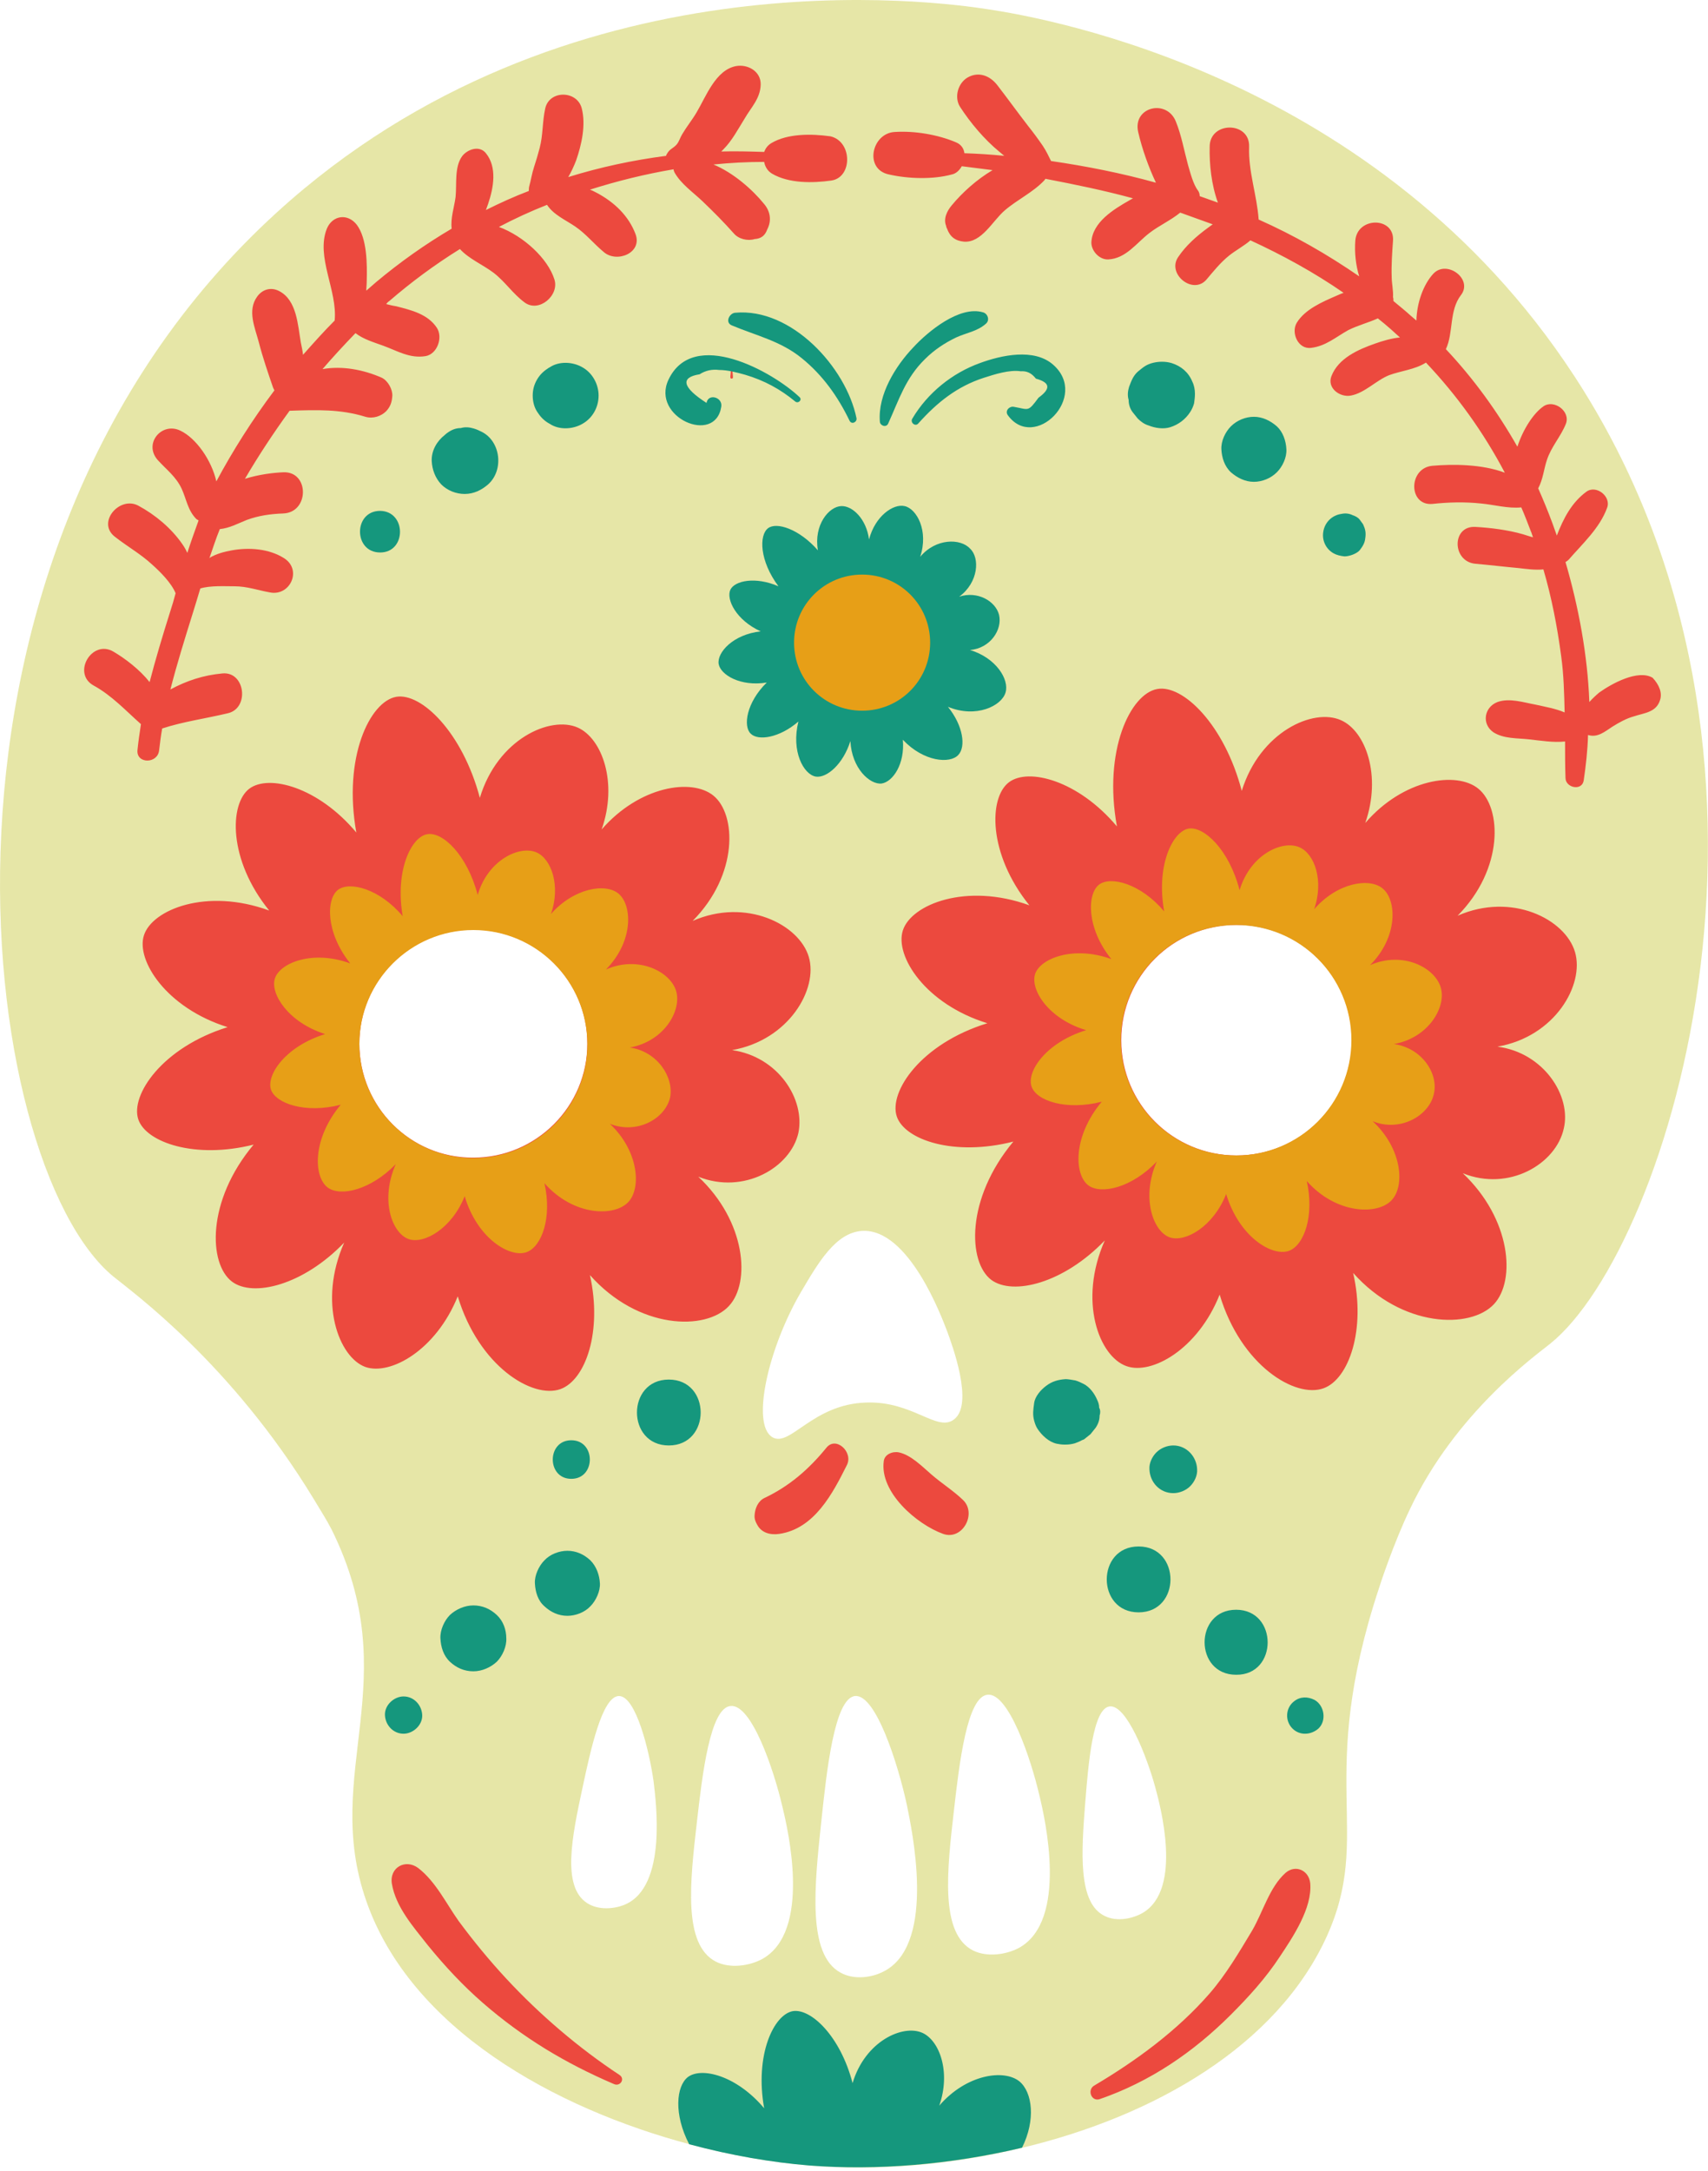 <?xml version="1.0" encoding="UTF-8" standalone="no"?><svg xmlns="http://www.w3.org/2000/svg" xmlns:xlink="http://www.w3.org/1999/xlink" fill="#000000" height="500.8" preserveAspectRatio="xMidYMid meet" version="1.1" viewBox="0.0 0.0 394.1 500.8" width="394.1" zoomAndPan="magnify">
 <defs>
  <clipPath id="clip1">
   <path d="m0 0h394.07v500.02h-394.07z"/>
  </clipPath>
 </defs>
 <g id="surface1">
  <g clip-path="url(#clip1)" id="change1_1">
   <path d="m263.72 441.25c-2.4 1.4-6 2.1-8.7 0.8-6.4-2.9-5.5-14.9-4.6-26.4 0.7-8.6 1.7-21.5 5.6-22s8.6 11.6 10.5 18.5c1.2 4.4 6.4 23.6-2.8 29.1zm-28.6 8.1c-3 1.6-7.4 2.2-10.6 0.6-7.7-3.9-6-18.5-4.4-32.4 1.2-10.5 3-26.3 7.8-26.6 4.8-0.4 9.9 14.6 11.9 23.2 1.3 5.3 6.7 28.9-4.7 35.2zm-35.3-125.8c-12.4 0.4-17.5 10.4-21.6 8-5-3-0.9-20.7 6.6-33.5 4-6.8 8-13.7 14.1-14.1 10.8-0.6 18.4 20 19.6 23.1 1.1 3 6.3 16.9 1.6 20.4-3.9 3-9.5-4.3-20.3-3.9zm4.7 130.9c-3 1.8-7.4 2.4-10.6 0.6-7.7-4.2-6-20-4.4-35 1.2-11.3 3-28.4 7.8-28.8s9.9 15.8 11.9 25c1.2 5.9 6.7 31.4-4.7 38.2zm-28.7-2.5c-3 1.6-7.4 2.2-10.6 0.6-7.7-3.9-6-18.5-4.4-32.4 1.2-10.5 3-26.3 7.8-26.6 4.8-0.4 9.9 14.6 11.9 23.2 1.3 5.3 6.8 28.9-4.7 35.2zm109.4-184.5c-14.9 0-27-12.1-27-27s12.1-27 27-27 27 12.1 27 27-12.1 27-27 27zm-141 171.9c-2.6 1.1-6.2 1.3-8.7-0.3-6-3.8-3.5-15.5-1.1-26.7 1.8-8.4 4.5-21.1 8.4-21.1s7 12.6 8 19.8c0.5 4.4 3.2 24.1-6.6 28.3zm-35-171.9c-14.9 0-27.001-12.1-27.001-27s12.101-27 27.001-27 27 12.1 27 27-12.1 27-27 27zm253.9-180.9c-45.1-68.903-121.2-82.301-135.1-84.403-11.6-1.8-97.6-13.8-164.2 46.903-87.5 79.799-69.3 219.3-37.703 245.4 4.403 3.6 27.301 20.1 46.301 51.4 1.602 2.7 2.801 4.5 4.102 7 17.3 35-2.403 56 8 85.7 10.3 29.5 43.4 47.8 74.6 56.1 9.6 2.6 19.1 4.2 27.7 4.9 15.5 1.3 32.7-0.1 49.1-4.1 30.5-7.3 58.6-23.5 70.1-48.5 11-24-2.6-35.9 12.2-80.7 0.2-0.7 3.4-10.4 7.1-18.1 10.5-22.2 28.8-35.3 32.4-38.2 27.5-22.2 63.1-135.4 5.4-223.4" fill="#e6e6a7"/>
  </g>
  <g id="change2_1"><path d="m217.62 353.85c-6.1-2.2-14.7-9.6-13.7-16.8 0.2-1.6 2.1-2.3 3.5-2 2.8 0.6 5.4 3.3 7.5 5.1 2.3 2 5 3.7 7.2 5.8 3.4 3.1 0 9.5-4.5 7.9zm-22.2-15.9c-3.3 6.6-7.5 14.7-15.6 15.9-2 0.3-4.1-0.2-5.1-2.1-0.4-0.7-0.7-1.4-0.6-2.3 0.1-1.5 0.8-3.2 2.3-3.9 5.7-2.7 10.2-6.6 14.2-11.5 2.2-2.9 6.3 0.9 4.8 3.9zm58.3 146.3c-1.9 0.6-2.9-2.1-1.3-3.1 9.8-5.8 19.2-12.7 26.7-21.3 3.8-4.4 6.8-9.5 9.8-14.5 2.5-4.3 4-10 7.7-13.3 2.3-2 5.4-0.6 5.7 2.4 0.5 5.7-4 12.4-7 16.9-3.2 4.9-7.2 9.3-11.3 13.4-8.7 8.7-18.7 15.5-30.3 19.5zm-110.8-5.6c1.4 0.9 0.2 2.8-1.3 2.1-11.2-4.8-21-10.7-30.2-18.7-4.6-4-8.8-8.5-12.701-13.3-3.301-4.2-7.399-8.8-8.301-14.2-0.598-3.8 3.199-5.8 6.102-3.6 4 3.1 6.4 8.1 9.3 12.2 3.4 4.6 7.1 9.1 11 13.3 7.7 8.3 16.7 16 26.1 22.2zm48.9-437c-4.3 0.602-9.8 0.7-13.7-1.597-1-0.602-1.6-1.602-1.8-2.703-3.9 0-7.8 0.203-11.7 0.601 4.6 1.899 9 5.801 11.6 9 1.5 1.699 1.9 3.899 0.8 6-0.5 1.399-1.4 2.102-2.9 2.199-1.6 0.5-3.7 0-4.8-1.3-2.3-2.598-4.7-5-7.2-7.399-2.2-2.101-5-4-6.5-6.699-0.1-0.199-0.2-0.5-0.2-0.699-6.5 1.097-13 2.699-19.3 4.699 0.6 0.199 1.1 0.5 1.7 0.801 3.9 2.097 7.2 5.199 8.8 9.398 1.7 4.399-4.3 6.801-7.3 4.199-2.3-1.898-4.1-4.199-6.6-5.898-2.2-1.5-5-2.699-6.5-5-3.8 1.5-7.5 3.199-11.1 5.098 5.7 2.101 11.3 7.3 12.8 12.101 1.2 3.699-3.6 7.801-6.9 5.301-2.7-2-4.5-4.801-7.1-6.801-2.5-1.898-5.7-3.199-7.8-5.5-5.8 3.602-11.202 7.602-16.3 12-0.3 0.199-0.5 0.399-0.703 0.699 0.801 0.2 1.602 0.403 2.301 0.5 3.5 0.903 7.301 1.801 9.402 5 1.4 2.2 0.1 6-2.601 6.5-3.699 0.602-6.5-1.199-9.801-2.398-2.199-0.801-4.598-1.5-6.398-2.902-2.602 2.703-5.2 5.5-7.602 8.3 4.5-0.8 9.402 0.102 13.699 2 1.403 0.7 2.5 2.7 2.403 4.2-0.102 1.402-0.403 2.402-1.403 3.5-1.199 1.203-3.097 1.8-4.797 1.3-5.8-1.8-11.3-1.597-17.3-1.398h-0.2c-3.703 5.098-7.203 10.4-10.3 15.7 3.199-1 6.5-1.4 8.8-1.5 6.098-0.3 6.098 9.3 0 9.5-2.902 0.1-5.703 0.5-8.402 1.5-2 0.8-4 1.9-6.199 2.1-0.899 2.2-1.602 4.4-2.399 6.7 0 0 0.098 0 0.098-0.1 1.5-0.9 3.402-1.4 5.102-1.7 3.898-0.7 8.5-0.4 12 1.8 4.3 2.7 1.398 8.9-3.301 7.9-2.801-0.5-5.199-1.4-8.102-1.4-2.297 0-5.597-0.2-7.898 0.5-0.602 2-1.199 4-1.801 5.9-1.801 5.8-3.598 11.5-5.098 17.4 3.7-2 7.598-3.3 12-3.7 5.297-0.5 6.297 8.1 1.2 9.2-5 1.2-10.2 1.9-15.102 3.5-0.301 1.7-0.5 3.3-0.699 5-0.301 3.2-5.301 3.2-5 0 0.199-2 0.5-4 0.801-6-3.5-3.1-6.7-6.6-10.903-8.9-5.097-2.8-0.398-10.8 4.602-7.8 2.699 1.6 6 4.1 8.301 7 1.398-5.4 3-10.7 4.699-16.1 0.5-1.5 0.898-2.9 1.301-4.4-1-2.4-3.5-4.9-5.403-6.6-2.699-2.5-5.797-4.2-8.699-6.5-4.098-3.3 1.199-9.4 5.5-7.1 3.902 2.1 7.602 5.2 10.102 8.8 0.5 0.7 0.898 1.4 1.199 2.1 0.801-2.5 1.699-5 2.601-7.5-0.203-0.1-0.3-0.2-0.5-0.3-2-2-2.3-4.6-3.402-7-1.301-2.8-3.5-4.4-5.5-6.6-3.398-3.8 0.902-8.9 5.199-6.802 3.602 1.702 7.203 6.802 8.301 11.702 3.801-7.1 8.301-14.202 13.402-20.999-0.101-0.203-0.203-0.403-0.3-0.602-1.2-3.5-2.403-7-3.301-10.5-0.899-3.398-2.699-7.301-0.399-10.5 1.2-1.699 3.2-2.301 5.098-1.301 4.102 2.102 4.301 7.903 5 11.903 0.199 0.898 0.402 1.898 0.5 2.797 2.402-2.7 4.801-5.399 7.301-7.899 0.699-6.898-4.399-14.699-1.801-21.199 1.301-3.102 4.801-3.602 6.902-0.902 2.399 3.203 2.399 9.101 2.297 13 0 0.8-0.097 1.5-0.097 2.203 0.8-0.703 1.5-1.301 2.3-2 5.5-4.602 11.297-8.703 17.4-12.301-0.3-2.402 0.6-5 0.9-7.301 0.3-3-0.3-6.898 1.5-9.398 1.2-1.602 4-2.602 5.5-0.703 2.6 3.203 1.8 7.902 0.5 11.703-0.2 0.5-0.3 0.898-0.5 1.398 3.2-1.601 6.5-3.101 9.9-4.398 0-0.301 0-0.703 0.1-1.102 0.4-1.398 0.6-2.898 1.1-4.398s0.9-2.903 1.3-4.403c0.8-3 0.6-6.097 1.3-9.199 1-4.199 7.3-4.101 8.4 0 1 3.801 0 8.399-1.3 12.102-0.5 1.297-1.1 2.597-1.8 3.797 7.4-2.297 14.9-3.899 22.6-4.899 0-0.199 0.1-0.398 0.2-0.5 0.6-1.101 1.4-1.199 2.2-2.101 0.6-0.7 0.8-1.598 1.3-2.399 1-1.699 2.3-3.301 3.3-5 2.2-3.699 4.4-9.801 9.1-10.699 2.7-0.5 5.8 1.199 5.7 4.301-0.1 3.199-2.2 5.199-3.7 7.797-1.5 2.402-2.9 5.101-4.9 7.101-0.2 0.199-0.3 0.301-0.5 0.5 3.3-0.101 6.6 0 9.9 0.102 0.3-0.801 0.8-1.5 1.6-2 3.8-2.301 9.4-2.203 13.7-1.602 5.1 1.199 5.1 9.5 0.2 10.199zm191.2 119.9c-0.9 2.8-3.6 2.9-6 3.7-1.8 0.5-3.4 1.4-5 2.4-1.7 1.1-3.4 2.6-5.6 1.9-0.1 3.6-0.5 7.1-1 10.5-0.4 2.5-4.2 1.7-4.2-0.6-0.1-2.8-0.1-5.6-0.1-8.4-2.7 0.3-5.6-0.2-8.4-0.5-2.7-0.3-5.7-0.1-8.1-1.6-2.8-1.9-2.2-5.8 0.9-7 2.8-1 6 0.1 8.8 0.6 2.2 0.5 4.6 0.9 6.7 1.8-0.1-4.3-0.2-8.7-0.8-13-0.9-6.8-2.2-13.5-4.1-20-1.9 0.2-3.9-0.1-5.7-0.3-3.3-0.3-6.6-0.7-10-1-5.4-0.5-5.5-8.8 0-8.5 3.6 0.2 7.5 0.7 11 1.7 0.7 0.2 1.5 0.5 2.3 0.7-0.2-0.5-0.3-1-0.5-1.4-0.7-1.8-1.4-3.7-2.2-5.5-3.1 0.3-6.1-0.6-9.3-0.9-3.8-0.4-7.5-0.3-11.2 0.1-5.6 0.5-5.6-8.3 0-8.8 4.7-0.4 11.4-0.4 16.7 1.6-4.9-9.3-11-17.8-18.2-25.402-2.5 1.602-5.8 1.903-8.5 2.903-3 1.199-5.6 4.097-8.8 4.699-2.5 0.5-5.6-1.699-4.5-4.5 1.6-4.102 6.1-6.102 10.1-7.5 1.7-0.602 3.7-1.199 5.7-1.402-0.7-0.598-1.4-1.297-2.1-1.899-1-0.898-2-1.699-3-2.5-2.2 1-4.6 1.602-6.8 2.699-2.9 1.602-5.2 3.7-8.6 4.102-3 0.398-4.7-3.5-3.3-5.801 1.9-3.101 5.9-4.801 9.1-6.199 0.5-0.199 1.1-0.5 1.7-0.699-6.8-4.703-14.1-8.703-21.5-12.102-1.5 1.301-3.4 2.301-4.9 3.5-2 1.602-3.6 3.602-5.2 5.5-3.1 3.699-9.2-1.199-6.6-5.101 1.8-2.7 4.3-4.899 6.9-6.797 0.4-0.301 0.7-0.5 1.1-0.801-2.5-0.902-5-1.801-7.5-2.699-2.2 1.797-4.9 3-7.1 4.699-3 2.301-5.4 5.898-9.5 6.098-2 0.101-3.9-1.899-3.9-3.899 0.2-4.699 5.2-7.699 8.9-9.801 0.2-0.097 0.5-0.3 0.7-0.398-6.6-1.801-13.4-3.199-20.2-4.5-0.1 0.098-0.1 0.199-0.2 0.301-2.6 2.797-6.3 4.5-9.2 7-2.8 2.398-5.3 7.5-9.4 7.199-2-0.199-3.2-1.102-3.9-3-0.1-0.199-0.2-0.402-0.2-0.602-0.7-1.699 0.2-3.5 1.3-4.8 2.4-2.899 5.7-5.899 9.4-8.098-2.4-0.301-4.8-0.602-7.1-0.902-0.5 0.902-1.3 1.703-2.3 1.902-4.4 1.199-10.1 1-14.5 0-5.8-1.199-4-9.5 1.3-9.801 4.6-0.301 10 0.602 14.2 2.399 1.2 0.5 1.8 1.5 1.9 2.5 3.1 0.101 6.2 0.3 9.2 0.601-0.4-0.301-0.8-0.699-1.2-1-3.4-2.801-6.6-6.601-9-10.301-1.4-2.199-0.5-5.5 1.8-6.8 2.5-1.399 5.1-0.399 6.8 1.8 2.4 3.102 4.7 6.301 7.1 9.403 1.2 1.5 2.3 3 3.4 4.597 0.8 1.2 1.3 2.301 1.9 3.5 8.2 1.2 16.3 2.801 24.2 5-1.7-3.597-3.2-7.8-4.1-11.699-1.3-5.801 6.6-7.699 8.7-2.398 1.3 3.199 1.9 6.699 2.8 10 0.5 1.699 1.2 4.5 2.3 5.898 0.3 0.399 0.4 0.899 0.4 1.301 1.4 0.5 2.8 1 4.2 1.5-1.5-4.102-2-8.902-1.9-12.902 0-5.899 9.3-5.899 9.1 0-0.2 5.8 1.8 11.101 2.2 16.8 8.1 3.602 15.8 8 23.2 13.102-0.8-2.602-1.1-5.5-0.9-8.199 0.4-5.602 9.1-5.602 8.7 0-0.2 2.797-0.4 5.597-0.3 8.398 0 1.399 0.4 3.102 0.3 4.602 0.1 0.297 0.1 0.597 0.1 0.898 1.3 1.102 2.7 2.199 3.9 3.301 0.5 0.398 0.9 0.801 1.4 1.199 0.1-4.101 1.6-8.301 3.9-10.801 3.1-3.3 9.2 1.2 6.4 4.903-2.8 3.597-1.7 8.699-3.5 12.5 6.4 6.797 11.9 14.398 16.5 22.499 1.3-3.999 3.7-7.702 6-9.3 2.4-1.699 6.3 1.098 5.2 4-1.2 3-3.4 5.3-4.4 8.4-0.7 2.1-0.9 4.5-2 6.5 1.2 2.7 2.3 5.4 3.3 8.1 0.3 0.9 0.7 1.9 1 2.8 1.5-3.9 3.4-7.6 6.8-10.1 2.3-1.7 5.8 1.1 4.8 3.7-1.7 4.7-5.7 8.3-8.9 12-0.2 0.2-0.5 0.4-0.7 0.5 3 10.3 5.1 21.4 5.5 32.3 0.8-0.9 1.7-1.7 2.3-2.2 2.8-2 8.9-5.4 12.3-3.4 1.5 1.6 2.3 3.5 1.7 5.2zm-214-75.902c0 0.5 0.1 0.903 0.1 1.403 0 0.398-0.6 0.398-0.6 0 0-0.5 0.1-0.903 0.1-1.403 0.1-0.3 0.4-0.3 0.4 0zm-86.102 155.1c0-14.5 11.801-26.3 26.302-26.3 14.5 0 26.3 11.8 26.3 26.3s-11.8 26.3-26.3 26.3c-14.501 0.1-26.302-11.7-26.302-26.3zm86.002 1.5c13.1-2.3 19.9-14.1 17.7-21.5-2.2-7.5-14.5-13.7-26.8-8.3 10.6-10.7 10.1-24.6 4.8-28.9-5-4.1-17.1-2.2-25.8 7.8 3.8-10.8 0.1-21-5.5-23.5-6.3-2.8-18.5 2.6-22.6 16.2-4-15.1-13.501-24.3-19.302-23.3-6.098 1.1-12.301 14-9.199 31.3-8.801-10.5-20.199-13.5-24.699-10.1-4.602 3.5-4.903 16.4 4.597 28.1-14.5-5.3-27-0.2-28.898 5.7-1.899 5.8 5.199 16.8 19.301 21.2-15.102 4.7-22.5 15.7-20.602 21.3 1.801 5.3 13.102 9.2 26.602 5.8-10.903 13-10.403 27.5-5 31.6 4.898 3.7 16.5 0.8 25.898-9-6.098 13.8-1.199 26.5 4.902 28.7 5.797 2 16.3-3.9 21.3-16.3 4.9 16.2 17.3 23.7 23.7 21.4 5.8-2.1 9.7-13.3 6.8-26.3 11.2 12.6 26.8 12.9 32.1 7.1 5-5.4 3.9-19.5-7.1-29.8 10.5 4.2 21.3-2.1 23.1-10.1 1.6-7.8-4.7-17.6-15.3-19.1zm89.8-2.3c0-14.7 11.9-26.6 26.6-26.6s26.6 11.9 26.6 26.6-11.9 26.6-26.6 26.6-26.6-11.9-26.6-26.6zm86.8 1.5c13.3-2.3 20.1-14.3 17.9-21.8-2.2-7.6-14.6-13.9-27.1-8.4 10.7-10.8 10.2-24.9 4.8-29.3-5-4.1-17.3-2.3-26.1 7.9 3.8-10.9 0.1-21.2-5.6-23.7-6.4-2.9-18.7 2.7-22.9 16.3-4-15.3-13.6-24.6-19.5-23.5-6.2 1.1-12.5 14.2-9.3 31.7-8.9-10.6-20.4-13.6-24.9-10.2-4.7 3.5-4.9 16.5 4.7 28.4-14.6-5.3-27.3-0.2-29.2 5.8-1.9 5.9 5.2 17 19.5 21.4-15.3 4.7-22.8 15.8-20.9 21.5 1.8 5.4 13.2 9.3 26.9 5.8-11 13.2-10.5 27.8-5.1 31.9 5 3.7 16.7 0.8 26.2-9.1-6.2 14-1.3 26.8 5 29 5.8 2.1 16.5-3.9 21.5-16.5 4.9 16.4 17.5 24 24 21.6 5.8-2.1 9.8-13.5 6.8-26.6 11.3 12.7 27.1 13 32.5 7.2 5.1-5.5 3.9-19.7-7.2-30.2 10.6 4.3 21.5-2.1 23.3-10.3 1.8-7.5-4.6-17.5-15.3-18.9" fill="#ec493e"/></g>
  <g id="change3_1"><path d="m235.82 495.45c-16.4 3.9-33.6 5.3-49.1 4.1-8.6-0.7-18-2.3-27.7-4.9-3.6-6.9-3-13.4-0.3-15.5 3.2-2.4 11.3-0.3 17.6 7.2-2.2-12.3 2.2-21.6 6.6-22.4 4.2-0.7 11 5.8 13.8 16.6 2.9-9.7 11.6-13.6 16.1-11.6 4 1.8 6.6 9.1 3.9 16.8 6.2-7.2 14.9-8.5 18.5-5.6 3 2.5 3.8 8.9 0.6 15.3zm-14.5-357.8c4.2-1.4 8.4 1 9.2 4.2 0.8 3.4-2 7.7-6.7 8.1 6 1.8 9.1 6.8 8.2 9.8-0.9 3.1-6.8 6-13.3 3.3 3.5 4.3 4.2 9.2 2.4 11.1-1.9 2.1-8 1.6-12.8-3.5 0.5 5.6-2.3 9.7-4.9 10.1-2.7 0.3-6.9-3.5-7.2-9.8-1.7 5.4-5.5 8.6-8 8.2-2.8-0.5-5.7-5.8-4-12.7-4.4 3.8-9.3 4.5-11 2.8-1.8-1.7-1-7.2 3.7-11.8-6.1 1-10.7-1.8-11.1-4.3-0.4-2.6 3.3-6.8 9.7-7.5-5.7-2.6-8-7.4-7-9.6 1-2.1 5.8-3.1 11.1-0.8-4.4-5.9-4.5-11.8-2.4-13.4 2-1.5 7.2 0.2 11.5 5.1-1-5.8 2.5-10.1 5.4-10.2 2.6-0.1 5.8 3 6.4 7.7 1.4-5.4 5.6-8.3 8.2-7.7 2.8 0.6 5.6 5.7 3.6 11.7 3.6-4.3 9.3-4.3 11.5-1.9 2.3 2.1 2 7.8-2.5 11.1" fill="#15977d"/></g>
  <g id="change4_1"><path d="m214.62 148.25c0 8.7-7 15.7-15.7 15.7s-15.7-7-15.7-15.7 7-15.7 15.7-15.7 15.7 7 15.7 15.7zm70.6 118.3c-14.7 0-26.6-11.9-26.6-26.6s11.9-26.6 26.6-26.6 26.6 11.9 26.6 26.6-11.9 26.6-26.6 26.6zm36.4-25.7c8-1.4 12.2-8.6 10.8-13.1-1.4-4.6-8.8-8.4-16.3-5.1 6.5-6.5 6.2-15 2.9-17.7-3-2.5-10.4-1.4-15.8 4.8 2.3-6.6 0.1-12.8-3.4-14.3-3.9-1.7-11.3 1.6-13.8 9.9-2.4-9.3-8.2-14.8-11.8-14.2-3.7 0.7-7.5 8.6-5.6 19.1-5.4-6.4-12.3-8.2-15-6.2-2.8 2.1-3 10 2.8 17.2-8.8-3.2-16.5-0.1-17.6 3.5s3.1 10.3 11.8 12.9c-9.2 2.8-13.8 9.5-12.6 13 1.1 3.3 8 5.6 16.2 3.5-6.7 8-6.4 16.8-3.1 19.3 3 2.2 10.1 0.5 15.8-5.5-3.7 8.4-0.8 16.2 3 17.5 3.5 1.2 10-2.4 13-10 3 9.9 10.6 14.5 14.5 13.1 3.5-1.3 5.9-8.1 4.1-16.1 6.8 7.7 16.4 7.9 19.6 4.4 3.1-3.3 2.4-11.9-4.4-18.2 6.4 2.6 13-1.3 14.1-6.2 1.2-4.7-2.7-10.7-9.2-11.6zm-212.4 26.3c-14.501 0-26.302-11.8-26.302-26.3s11.801-26.3 26.302-26.3c14.5 0 26.3 11.8 26.3 26.3 0.1 14.5-11.7 26.3-26.3 26.3zm36.1-25.5c7.9-1.4 12-8.5 10.7-13s-8.7-8.3-16.2-5c6.4-6.5 6.1-14.8 2.9-17.5-3-2.5-10.3-1.3-15.6 4.7 2.3-6.5 0.1-12.7-3.3-14.2-3.8-1.7-11.2 1.6-13.6 9.8-2.4-9.2-8.1-14.7-11.7-14-3.7 0.7-7.403 8.5-5.602 18.9-5.301-6.3-12.199-8.1-14.898-6.1-2.801 2.1-2.903 9.9 2.8 17-8.703-3.2-16.3-0.1-17.402 3.5-1.098 3.5 3.102 10.1 11.602 12.8-9.102 2.8-13.602 9.4-12.5 12.8 1.097 3.2 7.898 5.6 16.097 3.5-6.597 7.9-6.297 16.6-3 19.1 3 2.2 10 0.5 15.703-5.4-3.703 8.4-0.8 16 3 17.3 3.5 1.2 9.9-2.4 12.9-9.9 2.9 9.8 10.5 14.3 14.3 12.9 3.5-1.3 5.9-8 4.1-15.9 6.7 7.6 16.2 7.8 19.4 4.3 3-3.3 2.3-11.8-4.3-18 6.3 2.5 12.8-1.2 13.9-6.1 0.9-4.6-2.9-10.6-9.3-11.5" fill="#e79f17"/></g>
  <g id="change5_1"><path d="m211.92 97.648c4.3-4.8 8.9-8.5 15.1-10.5 2.5-0.8 5.9-1.898 8.5-1.5 1.4-0.097 2.5 0.403 3.5 1.7 3.3 0.902 3.5 2.3 0.6 4.402-2.5 3.398-2.2 2.699-5.7 2.098-1-0.2-2.1 0.902-1.4 1.902 6.1 8.5 18.9-4.199 10.5-11.602-4.4-3.898-12-2.199-16.9-0.398-6.4 2.301-12.1 6.898-15.6 12.801-0.6 0.898 0.7 2 1.4 1.097zm-27.4-6c-6.2-5.898-24.6-16.199-30.3-4-4 8.602 10.8 15.102 12.2 6.2 0.4-2.2-3-3.2-3.4-0.899-5.6-3.601-6.1-5.898-1.6-6.601 1.4-0.899 2.9-1.2 4.5-1 2 0 4.2 0.601 6 1.101 4.4 1.301 8.1 3.301 11.6 6.199 0.7 0.5 1.6-0.398 1-1zm20.4 6.102c2.5-5.5 4-10.5 8.5-14.902 2.1-2.098 4.5-3.7 7.2-5 2.4-1.098 4.9-1.399 6.9-3.2 0.9-0.8 0.4-2.3-0.7-2.597-5.4-1.602-12.7 4.398-16.1 8.097-4.1 4.301-8.2 10.903-7.7 17.102 0 0.898 1.4 1.5 1.9 0.5zm-7.3-1.301c-2.4-11.699-15-25.5-28-24.301-1.3 0.102-2.4 2.2-0.8 2.903 5.7 2.398 11.3 3.597 16.2 7.597 4.8 3.903 8.3 8.801 11 14.403 0.5 1 1.8 0.297 1.6-0.602zm73.1 237c-1.4 0-2.9 0.6-3.9 1.6s-1.7 2.5-1.6 3.9c0.1 3 2.4 5.5 5.5 5.5 1.4 0 2.9-0.6 3.9-1.6s1.7-2.5 1.6-3.9c-0.1-2.9-2.4-5.5-5.5-5.5zm-17-6.9c0 1-0.3 1.9-0.9 2.8l-1.2 1.5-1.5 1.2c-0.2 0.1-0.3 0.1-0.5 0.2-0.5 0.3-1.1 0.5-1.6 0.7-0.7 0.2-1.4 0.3-2.1 0.3h-0.1-0.3c-0.6 0-1.1-0.1-1.7-0.2-1.8-0.4-3.4-1.9-4.4-3.4-0.4-0.6-0.6-1.2-0.8-1.9-0.4-1.5-0.2-2.6 0-4.1s1.5-3 2.7-3.9c1.4-1.1 2.9-1.5 4.6-1.6 0.5 0 1.7 0.2 2.2 0.3 0.7 0.2 1.3 0.5 1.9 0.8 1.4 0.7 2.5 2.2 3.1 3.6 0.3 0.6 0.5 1.2 0.5 1.9 0.3 0.5 0.3 1.2 0.1 1.8zm-121.9 5.7c-5.7 0-5.7 8.9 0 8.9s5.7-8.9 0-8.9zm22.5-14c-9.8 0-9.8 15.2 0 15.2s9.8-15.2 0-15.2zm108.4 38.5c-9.8 0-9.8 15.2 0 15.2s9.8-15.2 0-15.2zm22.5 14.6c-9.7 0-9.7 15 0 15 9.7 0.1 9.7-15 0-15zm18.1 20.8c-1.6-0.8-3.3-0.8-4.7 0.3-2 1.5-2.2 4.5-0.4 6.3 1.7 1.7 4.3 1.5 6 0 1.9-1.8 1.4-5.3-0.9-6.6zm-167.1-32.2c-1.5-1.4-3.3-2.2-5.3-2.2-1.9 0-4 0.8-5.3 2.2-1.3 1.3-2.3 3.5-2.2 5.3 0.1 2 0.7 4 2.2 5.3 1.5 1.4 3.3 2.2 5.3 2.2 1.9 0 4-0.8 5.3-2.2 1.3-1.3 2.3-3.5 2.2-5.3-0.1-1.9-0.8-3.9-2.2-5.3zm-21.6 12.6c-1.5-1.4-3.3-2.2-5.4-2.2-2 0-4 0.9-5.4 2.2-1.3 1.3-2.3 3.5-2.2 5.4 0.1 2 0.7 4 2.2 5.4s3.3 2.2 5.4 2.2c2 0 4-0.9 5.4-2.2 1.3-1.3 2.3-3.5 2.2-5.4 0-2-0.7-4-2.2-5.4zm-21.503 18.8c-2.199 0-4.398 2-4.297 4.3 0.098 2.3 1.899 4.3 4.297 4.3 2.203 0 4.403-2 4.301-4.3-0.098-2.3-1.898-4.3-4.301-4.3zm182.6-300.5c0-1-0.2-2-0.6-2.797-0.9-2.203-2.6-3.602-4.8-4.301-0.7-0.199-1.4-0.301-2.2-0.301-1.3 0-2.8 0.301-3.9 1-0.5 0.301-1.2 0.899-1.7 1.301-1.1 1-1.5 2.199-2 3.5-0.3 1-0.4 2-0.1 3 0 1 0.3 2 0.9 2.801l1.2 1.5c0.7 0.699 1.5 1.297 2.5 1.597 1.5 0.602 3.4 0.903 5 0.403 1.9-0.602 3.5-1.801 4.6-3.5 0.4-0.602 0.7-1.301 0.9-2 0.1-0.703 0.2-1.5 0.2-2.203zm18.9 7.5c-1.5-1.297-3.3-2.2-5.3-2.2-1.9 0-3.9 0.801-5.3 2.2-1.3 1.3-2.3 3.402-2.2 5.302s0.7 3.9 2.2 5.3c1.5 1.3 3.3 2.2 5.3 2.2 1.9 0 3.9-0.8 5.3-2.2 1.3-1.3 2.3-3.4 2.2-5.3-0.1-2-0.8-4.002-2.2-5.302zm19.9 22.602v0c-0.3-0.4-0.5-0.7-0.8-1.1-0.4-0.5-1-0.8-1.6-1-0.8-0.4-1.7-0.5-2.6-0.3-2.2 0.3-3.9 2-4.2 4.2-0.3 1.9 0.6 3.9 2.4 4.9 0.7 0.4 1.6 0.6 2.5 0.7 1.1 0 2.8-0.6 3.5-1.4 0.7-0.9 1.2-1.7 1.3-2.8 0.2-1.3 0-2.1-0.5-3.2zm-180.1-36.2c-2.2-1.301-5.4-1.5-7.6 0-0.1 0-0.1 0.098-0.2 0.098-1.1 0.703-2 1.5-2.7 2.703-0.7 1.199-1 2.398-1 3.699s0.3 2.598 1 3.699c0.7 1.102 1.5 2 2.7 2.699 0.1 0 0.1 0.102 0.2 0.102 2.2 1.5 5.4 1.301 7.6 0 2.3-1.301 3.7-3.801 3.7-6.5 0-2.602-1.4-5.199-3.7-6.5zm-23.2 14.898c-0.6-0.3-1.2-0.597-1.9-0.8-1-0.297-2-0.399-3-0.098-1 0-1.9 0.301-2.8 0.898-0.3 0.2-0.6 0.402-0.9 0.702-1.8 1.4-3.1 3.6-3.003 6 0.102 2 0.803 3.9 2.203 5.4 1.4 1.4 3.4 2.2 5.4 2.2 2.1 0 3.9-0.9 5.4-2.2 3.7-3.3 2.9-9.9-1.4-12.102zm-23.501 27.802c-6.199 0-6.199-9.6 0-9.6 6.101 0.1 6.101 9.6 0 9.6" fill="#15977d"/></g>
 </g>
</svg>